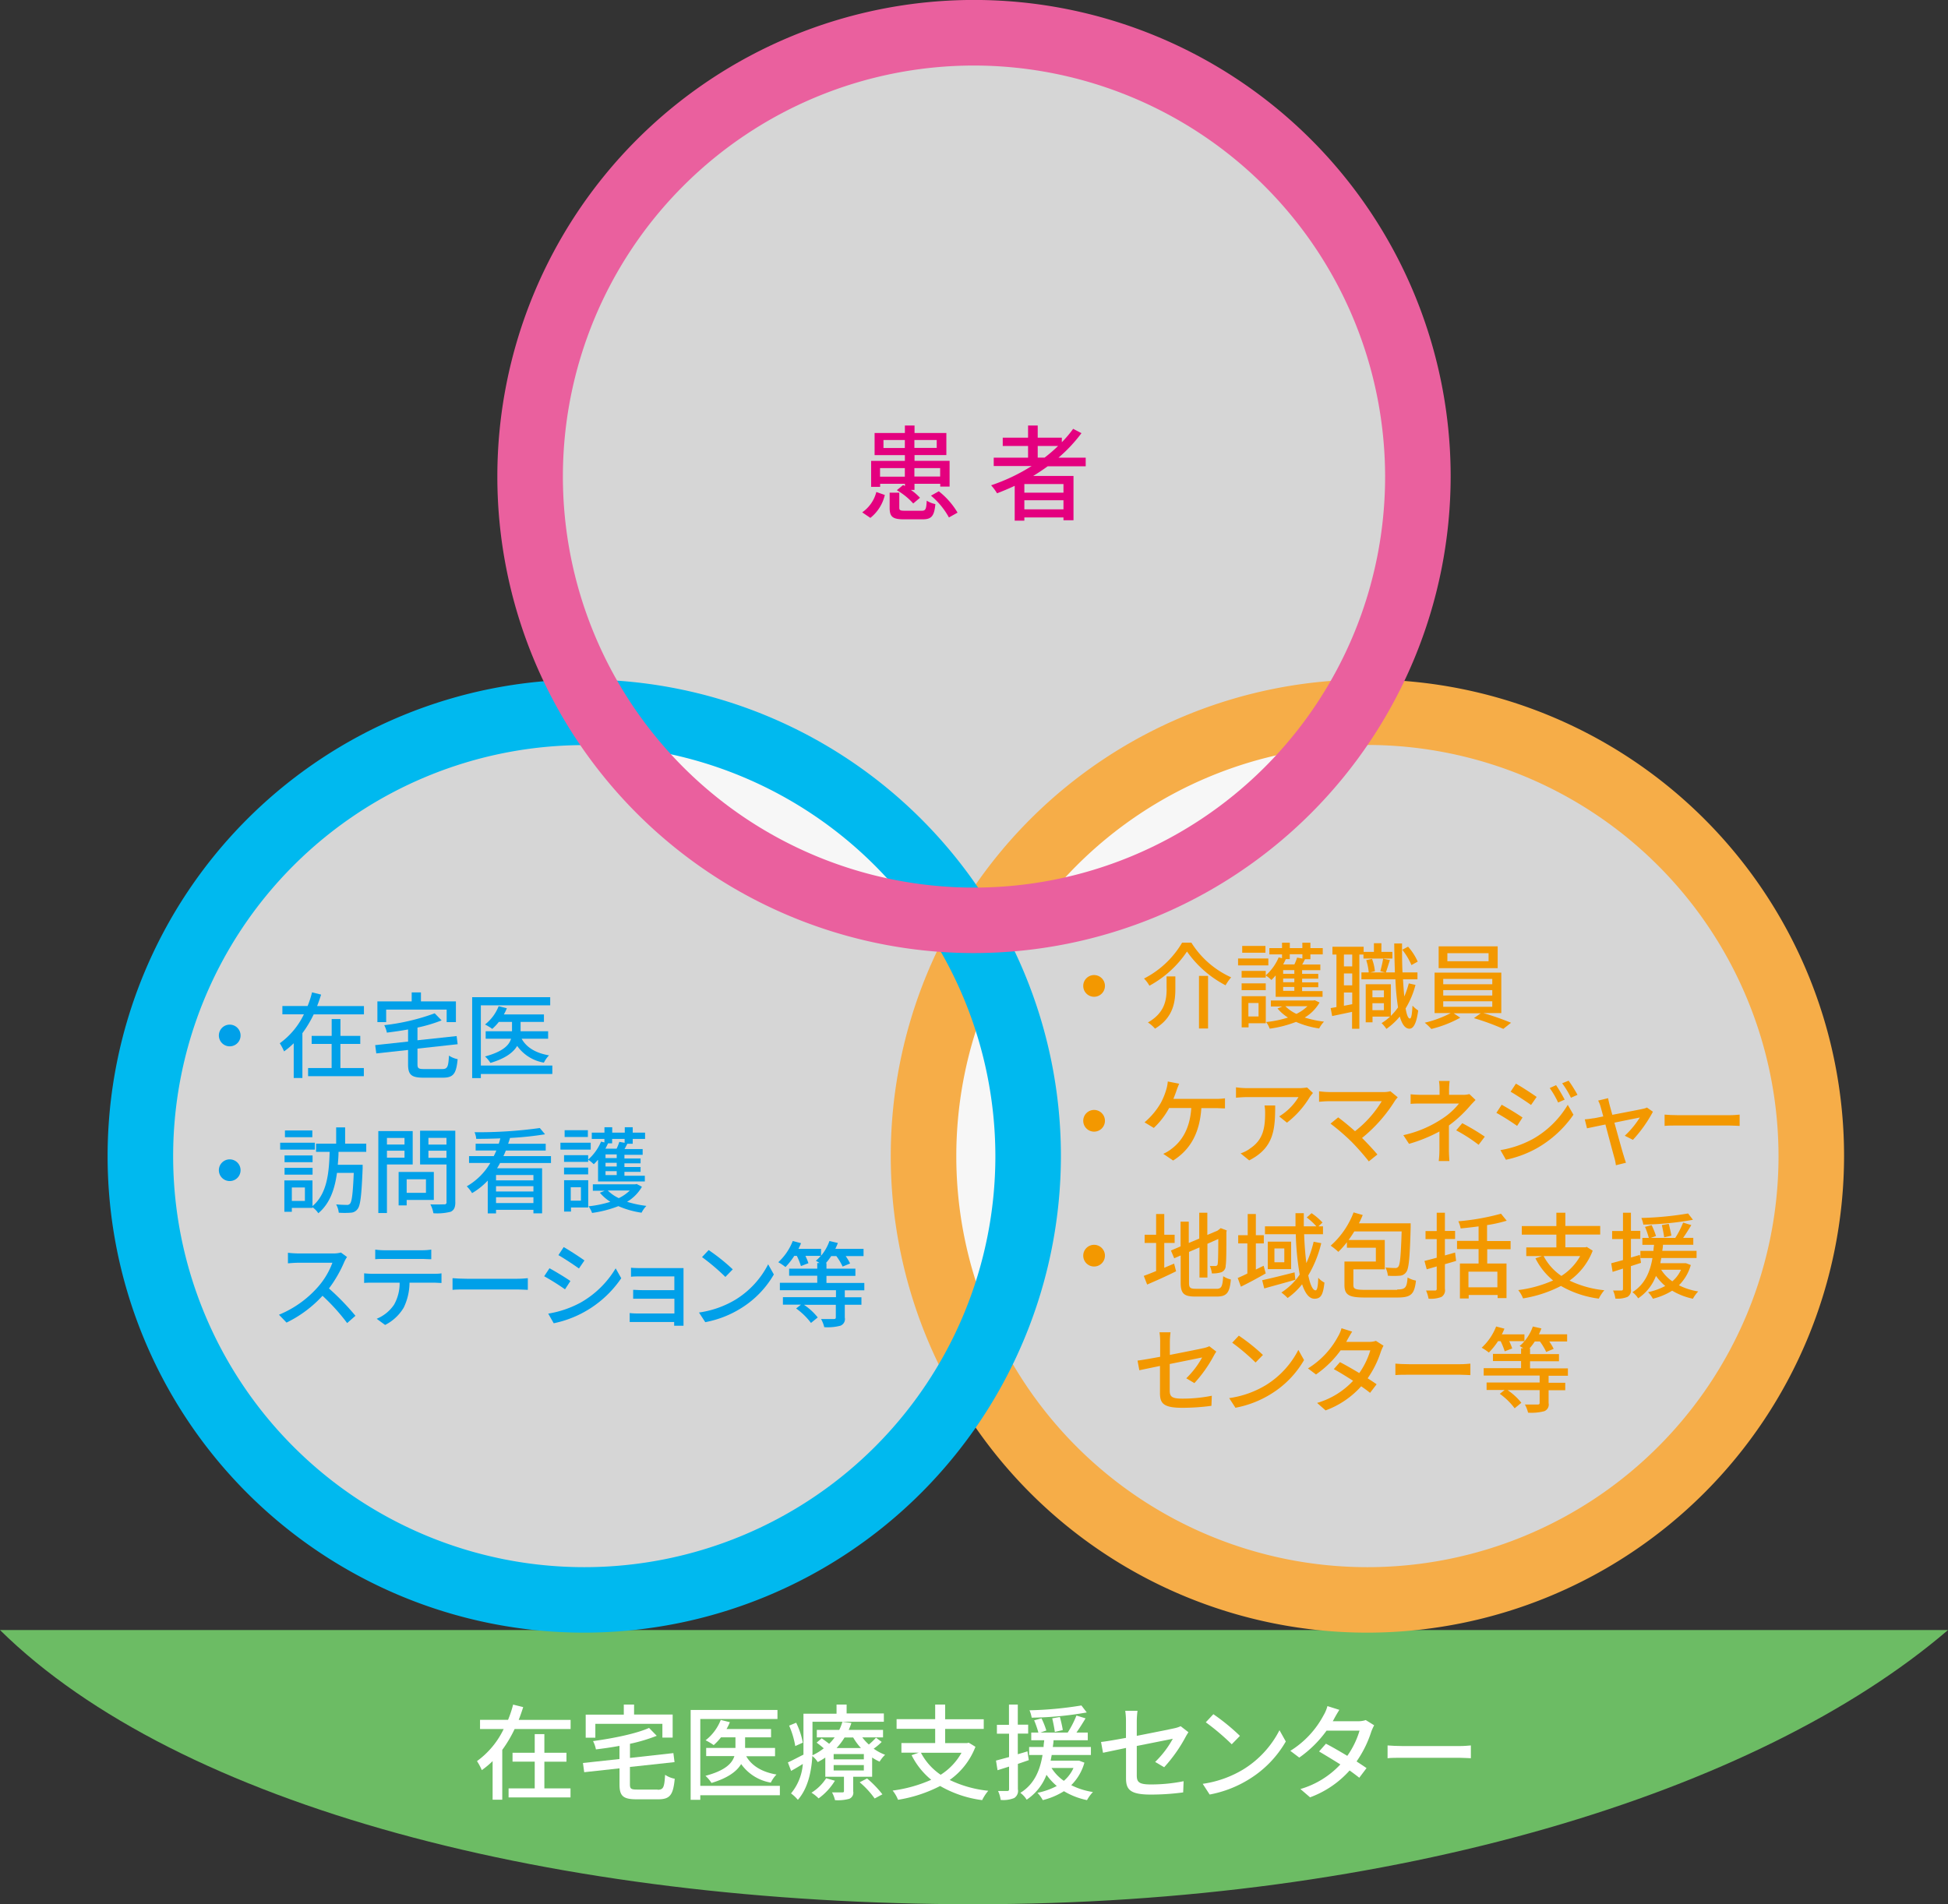 <svg id="レイヤー_1" data-name="レイヤー 1" xmlns="http://www.w3.org/2000/svg" viewBox="0 0 403.9 394.9"><rect x="0" y="0" width="403.9" height="394.9" fill="#333333" stroke="none"/><defs><style>.cls-1,.cls-9{fill:#fff;}.cls-1{opacity:0.8;}.cls-2{fill:#6cbc64;}.cls-3{fill:#f6ad48;}.cls-4{fill:#00b9ef;}.cls-5{fill:#ea609e;}.cls-6{fill:#f39800;}.cls-7{fill:#00a0e9;}.cls-8{fill:#e4007f;}</style></defs><title>home_flow_image</title><path class="cls-1" d="M212.4,241.24a89.73,89.73,0,1,1-89.73-89.73,89.73,89.73,0,0,1,89.73,89.73" transform="translate(-0.3 -1.51)"/><path class="cls-1" d="M291.9,100.9a89.73,89.73,0,1,1-89.73-89.73A89.73,89.73,0,0,1,291.9,100.9" transform="translate(-0.3 -1.51)"/><path class="cls-1" d="M374.24,241.71A89.73,89.73,0,1,1,284.51,152a89.73,89.73,0,0,1,89.73,89.73" transform="translate(-0.3 -1.51)"/><path class="cls-2" d="M202.3,396.41c86.76,0,162.34-22.94,201.9-56.86H0.3c37.11,36.56,115.2,56.86,202,56.86" transform="translate(-0.3 -1.51)"/><path class="cls-3" d="M283.82,340.09a98.83,98.83,0,1,1,98.83-98.83,98.94,98.94,0,0,1-98.83,98.83m0-184.06a85.24,85.24,0,1,0,85.24,85.24A85.33,85.33,0,0,0,283.82,156" transform="translate(-0.3 -1.51)"/><path class="cls-4" d="M121.44,340.09a98.83,98.83,0,1,1,98.83-98.83,98.94,98.94,0,0,1-98.83,98.83m0-184.06a85.24,85.24,0,1,0,85.24,85.24A85.34,85.34,0,0,0,121.44,156" transform="translate(-0.3 -1.51)"/><path class="cls-5" d="M202.25,199.16a98.83,98.83,0,1,1,98.83-98.83,98.94,98.94,0,0,1-98.83,98.83m0-184.06a85.24,85.24,0,1,0,85.24,85.24A85.34,85.34,0,0,0,202.25,15.1" transform="translate(-0.3 -1.51)"/><path class="cls-6" d="M227.15,203.72a2.25,2.25,0,1,1-2.25,2.25A2.25,2.25,0,0,1,227.15,203.72Z" transform="translate(-0.3 -1.51)"/><path class="cls-6" d="M245.4,197h1.92a18.9,18.9,0,0,0,8.25,7.19,10.55,10.55,0,0,0-1.16,1.65,22.42,22.42,0,0,1-8-7,22,22,0,0,1-7.79,7.09,6.69,6.69,0,0,0-1.12-1.49A19.33,19.33,0,0,0,245.4,197Zm-3.22,9.49V204H244v2.54c0,2.73-.41,6-4.22,8.29a6.72,6.72,0,0,0-1.47-1.28C241.82,211.55,242.19,208.84,242.19,206.53Zm6.72-2.6h1.88v10.91h-1.88V203.93Z" transform="translate(-0.3 -1.51)"/><path class="cls-6" d="M263.26,201.71H257v-1.43h6.28v1.43Zm-0.52,12h-3.56v0.85h-1.43V208.1h5v5.66Zm0-10.85v1.39h-5v-1.39h5Zm-5,2.58h5v1.41h-5v-1.41Zm4.94-6.35h-4.82v-1.41h4.82v1.41Zm-3.54,10.42v2.79h2.11v-2.79h-2.11Zm5.62-5.68a9.7,9.7,0,0,1-.85.91,7.29,7.29,0,0,0-1.18-.95,10.15,10.15,0,0,0,2.69-3.74l0.7,0.17v-0.79h-2.63v-1.3h2.63v-1.12h1.61v1.12h2.6v-1.12H272v1.12h2.56v1.3H272v1h-1.12c-0.19.39-.39,0.77-0.58,1.1h3.76v1.18h-3.78v0.76h3.35v1h-3.35v0.77h3.35v1h-3.35v0.81h4.24v1.18h-9.72v-4.38Zm9.14,5.58a8.64,8.64,0,0,1-3.08,3.12,23,23,0,0,0,4,.85,6,6,0,0,0-1,1.41,18.46,18.46,0,0,1-4.8-1.36,24,24,0,0,1-5.46,1.41,5.24,5.24,0,0,0-.74-1.38,22.38,22.38,0,0,0,4.53-.93,9.36,9.36,0,0,1-2.17-1.88l1-.41H263.8V209h8.8l0.29-.06Zm-6.18-10v1H266.9c-0.17.37-.35,0.74-0.54,1.1h2.32a10.75,10.75,0,0,0,.56-1.41l1.1,0.19v-0.89h-2.6Zm0.95,3.29h-2.32v0.76h2.32v-0.76Zm0,1.74h-2.32v0.77h2.32v-0.77Zm0,1.74h-2.32v0.81h2.32v-0.81Zm-1.86,4a8,8,0,0,0,2.29,1.59,8.71,8.71,0,0,0,2.29-1.59h-4.57Z" transform="translate(-0.3 -1.51)"/><path class="cls-6" d="M289,200.29h-6v-0.83h-0.85v15.4h-1.51v-3.51l-4.13.87-0.31-1.65,1.2-.21V199.46h-0.83v-1.61h6.47v1.07h2.13v-1.8h1.55v1.8H289v1.38Zm-8.33-.83h-1.72v2.46h1.72v-2.46Zm0,3.93h-1.72v2.46h1.72v-2.46Zm0,6.37v-2.42h-1.72v2.75Zm13.12-4a18.24,18.24,0,0,1-2.05,4.88c0.23,1.32.52,2.09,0.87,2.09s0.46-1,.56-2.67a5.79,5.79,0,0,0,1.18,1c-0.39,3.06-1.16,3.8-1.82,3.78-0.89,0-1.53-.91-2-2.52a13.84,13.84,0,0,1-2.77,2.56,8.12,8.12,0,0,0-1-1.2,10.82,10.82,0,0,0,1.76-1.34h-3.64v1.18h-1.41v-7.9h5.21v6.57a13.08,13.08,0,0,0,1.49-1.76,48.79,48.79,0,0,1-.54-5.83h-7.05v-1.43h1.51a10.62,10.62,0,0,0-.52-2.54l1.2-.27a9.5,9.5,0,0,1,.6,2.58l-0.95.23h3.08l-1-.25c0.19-.72.47-1.84,0.58-2.6l1.41,0.29c-0.31.89-.58,1.88-0.85,2.56h1.88c-0.06-1.86-.12-3.89-0.14-6H291c0,2.11,0,4.17.1,6h3.1v1.43h-3c0.08,1.3.16,2.5,0.27,3.56a19.27,19.27,0,0,0,.93-2.71Zm-8.93,1.14v1.43h2.38V206.9h-2.38Zm2.38,4.15v-1.49h-2.38V211h2.38Zm5.71-9.4a13.65,13.65,0,0,0-1.9-3.18l1.2-.64a12,12,0,0,1,2,3.1Z" transform="translate(-0.3 -1.51)"/><path class="cls-6" d="M307.89,211.61a56.57,56.57,0,0,1,5.71,2L312,214.88a51.66,51.66,0,0,0-6.1-2.23l1.41-1h-5.6l1.36,0.91a24.37,24.37,0,0,1-6,2.34,10.85,10.85,0,0,0-1.36-1.3,22.69,22.69,0,0,0,5.39-2h-3.35v-8.39h13.83v8.39h-3.7Zm2.94-9.32H298.59v-4.53h12.24v4.53Zm-11.29,3.33h10.17v-1.1H299.54v1.1Zm0,2.34h10.17v-1.12H299.54V208Zm0,2.34h10.17v-1.14H299.54v1.14Zm9.4-11.12h-8.54v1.67h8.54v-1.67Z" transform="translate(-0.3 -1.51)"/><path class="cls-6" d="M227.15,231.69a2.25,2.25,0,1,1-2.25,2.25A2.25,2.25,0,0,1,227.15,231.69Z" transform="translate(-0.3 -1.51)"/><path class="cls-6" d="M241,230.2a14.39,14.39,0,0,0,1.1-2.69,8,8,0,0,0,.33-1.72l2.36,0.46c-0.19.45-.41,1-0.56,1.45s-0.39,1.08-.64,1.7h8.8a13.31,13.31,0,0,0,1.9-.12v2.09c-0.66,0-1.45-.06-1.9-0.06h-3c-0.35,5.37-2.44,8.72-5.85,10.87l-2.05-1.39a7.82,7.82,0,0,0,1.68-1c2-1.49,3.84-4,4.13-8.5h-4.59a16.23,16.23,0,0,1-3.18,4.13l-1.92-1.16A15.33,15.33,0,0,0,241,230.2Z" transform="translate(-0.3 -1.51)"/><path class="cls-6" d="M256.58,227a17.36,17.36,0,0,0,2.27.17h10.83a10,10,0,0,0,1.63-.14l1.22,1.14c-0.17.21-.48,0.58-0.64,0.81a19.17,19.17,0,0,1-4.75,5.35l-1.61-1.3a12,12,0,0,0,4-4H258.84c-0.76,0-1.43.06-2.27,0.12V227Zm2.81,12.75c2.77-1.78,3.22-4.22,3.22-7.44a8.62,8.62,0,0,0-.12-1.55h2.21c0,5.06-.29,8.78-5.39,11.39l-1.78-1.45A7.36,7.36,0,0,0,259.39,239.77Z" transform="translate(-0.3 -1.51)"/><path class="cls-6" d="M273.8,227.82a16.81,16.81,0,0,0,2.09.16h11.2a5,5,0,0,0,1.49-.17l1.53,1.26a6.89,6.89,0,0,0-.56.68,31,31,0,0,1-6.84,7.75c1.14,1.14,2.4,2.5,3.18,3.43l-1.78,1.43a50.12,50.12,0,0,0-3.58-4.07,45.53,45.53,0,0,0-4.36-3.76l1.59-1.3c0.74,0.54,2.21,1.72,3.49,2.87a22.83,22.83,0,0,0,5.54-6.22H275.89c-0.77,0-1.68.08-2.09,0.12v-2.17Z" transform="translate(-0.3 -1.51)"/><path class="cls-6" d="M299.17,233.61a14.54,14.54,0,0,0,3.64-3.25h-7.59c-0.7,0-1.84,0-2.44.08v-2c0.66,0.08,1.74.12,2.4,0.12h3.6v-1.14a11.71,11.71,0,0,0-.12-1.74h2.21a15.69,15.69,0,0,0-.12,1.74v1.14h2.83a4.88,4.88,0,0,0,1.38-.16l1.28,1.22c-0.41.43-.91,0.95-1.26,1.36a26,26,0,0,1-4.26,3.93V240c0,0.72.06,1.69,0.1,2.29h-2.21a20.3,20.3,0,0,0,.14-2.29c0-1,0-2.6,0-3.84a31.56,31.56,0,0,1-6.3,2.56l-1.18-1.8A23.56,23.56,0,0,0,299.17,233.61Zm4.32,0.83a46.26,46.26,0,0,1,4.67,2.79l-1.28,1.69a33.33,33.33,0,0,0-4.65-3Z" transform="translate(-0.3 -1.51)"/><path class="cls-6" d="M311.66,230.61c1.2,0.66,3.41,2,4.32,2.65L314.86,235a48.24,48.24,0,0,0-4.3-2.71Zm6.28,7.21a19.78,19.78,0,0,0,7.42-7.19l1.18,2.05a23.07,23.07,0,0,1-7.57,6.94,22.68,22.68,0,0,1-6.43,2.4l-1.14-2A21.27,21.27,0,0,0,317.94,237.81Zm-3.33-11.58c1.2,0.66,3.37,2.09,4.3,2.75l-1.16,1.67c-1-.72-3.06-2.07-4.24-2.75Zm8.33,0.31a34.33,34.33,0,0,1,1.78,3l-1.36.6a18.49,18.49,0,0,0-1.74-3Zm2.6-.93a28.39,28.39,0,0,1,1.84,2.94l-1.36.6a18.81,18.81,0,0,0-1.82-3Z" transform="translate(-0.3 -1.51)"/><path class="cls-6" d="M330.59,233.43c0.27,0,1.08-.19,2.13-0.39-0.23-.91-0.45-1.65-0.56-2.05a5.69,5.69,0,0,0-.5-1.24l2.07-.5c0.06,0.39.17,0.85,0.29,1.34l0.58,2.11c2.61-.5,5.66-1.08,6.35-1.24a3.5,3.5,0,0,0,.83-0.27l1.24,0.87a28.1,28.1,0,0,1-4.15,5.83l-1.69-.85a18.34,18.34,0,0,0,3.12-3.78c-0.46.1-2.83,0.56-5.27,1.07,0.76,2.73,1.65,6,1.94,6.88,0.1,0.35.33,1.07,0.46,1.43l-2.09.52a9.34,9.34,0,0,0-.31-1.53c-0.27-.95-1.14-4.2-1.86-6.92-1.74.35-3.27,0.68-3.82,0.79l-0.46-1.86C329.46,233.61,330,233.53,330.59,233.43Z" transform="translate(-0.3 -1.51)"/><path class="cls-6" d="M345.44,232.66c0.62,0.06,1.82.12,2.87,0.12h10.52c0.95,0,1.7-.08,2.17-0.12V235c-0.43,0-1.3-.08-2.15-0.08H348.31c-1.08,0-2.23,0-2.87.08v-2.38Z" transform="translate(-0.3 -1.51)"/><path class="cls-6" d="M227.15,259.66a2.25,2.25,0,1,1-2.25,2.25A2.25,2.25,0,0,1,227.15,259.66Z" transform="translate(-0.3 -1.51)"/><path class="cls-6" d="M241.74,264.41c0.66-.29,1.36-0.58,2-0.85l0.41,1.59c-2,1-4.24,2-6,2.75l-0.7-1.8c0.7-.25,1.59-0.6,2.56-1v-5.83h-2.38v-1.7h2.38v-4.3h1.69v4.3h2.15v1.7h-2.15v5.13Zm10.77,4.38c1.07,0,1.26-.5,1.41-2.62a4.81,4.81,0,0,0,1.59.68c-0.25,2.67-.79,3.54-2.91,3.54h-4.44c-2.38,0-3.06-.6-3.06-2.92v-5.6l-1.34.58-0.68-1.61,2-.85v-5.13h1.7v4.42l2.17-.91V253h1.68v4.61l2.11-.89,0.35-.27,0.31-.25,1.26,0.48-0.08.31c0,3.62,0,6.26-.15,7a1.39,1.39,0,0,1-1,1.39,6,6,0,0,1-1.86.21,5.59,5.59,0,0,0-.41-1.53c0.41,0,.93,0,1.12,0a0.46,0.46,0,0,0,.5-0.48c0.08-.37.12-2.17,0.12-5.13l-2.25,1v7H249V260.2l-2.17.93v6.35c0,1.08.21,1.3,1.45,1.3h4.24Z" transform="translate(-0.3 -1.51)"/><path class="cls-6" d="M262.74,265.59c-1.74,1-3.6,2-5.15,2.75l-0.66-1.8c0.58-.25,1.28-0.56,2-0.93v-6.24h-1.9v-1.7H259v-4.4h1.69v4.4h1.65v1.7h-1.65v5.42l1.61-.79Zm6.14,1.32c-2.23.64-4.63,1.28-6.45,1.8L262,267c1.7-.37,4.26-1,6.72-1.63Zm5.37-7.59a24,24,0,0,1-2.69,6.68c0.39,1.94.93,3.1,1.51,3.1,0.33,0,.5-0.74.56-2.61a4.14,4.14,0,0,0,1.28,1c-0.27,2.58-.76,3.35-2.07,3.35-1.12,0-1.94-1.14-2.56-3a14.31,14.31,0,0,1-3,2.85,10.75,10.75,0,0,0-1.3-1.14,13.1,13.1,0,0,0,3.8-3.72,57.47,57.47,0,0,1-.81-8.37h-6.39v-1.63h6.33c0-.91,0-1.82,0-2.73h1.72c0,0.93,0,1.84,0,2.73h2.61a13.56,13.56,0,0,0-2-1.84l1-.89a12.82,12.82,0,0,1,2.27,1.94l-0.85.79h0.95v1.63h-3.91c0.08,2.23.25,4.28,0.46,6a23,23,0,0,0,1.51-4.44ZM268,259v5.7h-4.84V259H268Zm-1.41,1.41h-2.05v2.87h2.05v-2.87Z" transform="translate(-0.3 -1.51)"/><path class="cls-6" d="M290,268.92c1.68,0,2-.37,2.15-2.48a5.54,5.54,0,0,0,1.74.64c-0.33,2.83-1,3.51-3.85,3.51h-6.72c-3.31,0-4.26-.5-4.26-2.62v-4.84h6.51v-2.87h-6v-1.14a18,18,0,0,1-1.78,2,13.17,13.17,0,0,0-1.59-1.28,17.43,17.43,0,0,0,4.75-6.9l1.9,0.54c-0.23.58-.5,1.16-0.79,1.72h10.73s0,0.54,0,.81c-0.17,6.3-.37,8.6-0.93,9.32a1.72,1.72,0,0,1-1.36.74,15.81,15.81,0,0,1-2.44,0,4.54,4.54,0,0,0-.5-1.7c0.89,0.08,1.69.1,2,.1a0.73,0.73,0,0,0,.68-0.29c0.35-.45.52-2.29,0.68-7.3H281.1c-0.37.62-.78,1.22-1.18,1.78h7.5v6.08h-6.51V268c0,0.79.37,1,2.42,1H290Z" transform="translate(-0.3 -1.51)"/><path class="cls-6" d="M302.21,263l-2.32.68v5.11a1.61,1.61,0,0,1-.74,1.69,6.06,6.06,0,0,1-2.65.35,8,8,0,0,0-.52-1.69c0.79,0,1.61,0,1.84,0a0.32,0.32,0,0,0,.37-0.39v-4.61l-2.07.6L295.65,263c0.72-.17,1.59-0.41,2.54-0.66v-3.86h-2.32v-1.67h2.32V253h1.7v3.78H302v1.67h-2.11v3.41l2.11-.6Zm6.45-2.46v3h4v7.17h-1.84v-0.64h-6v0.72H303v-7.25h3.87v-3h-4.47v-1.7h4.47v-3c-1.26.17-2.54,0.31-3.72,0.43a5.82,5.82,0,0,0-.48-1.49,48.41,48.41,0,0,0,8.85-1.57l1.18,1.45a28.38,28.38,0,0,1-4.07.91v3.31h4.88v1.7h-4.88Zm2.11,4.69h-6v3.24h6v-3.24Z" transform="translate(-0.3 -1.51)"/><path class="cls-6" d="M330.53,260.88a13.55,13.55,0,0,1-4.8,6.2,21.61,21.61,0,0,0,7.21,2,8.42,8.42,0,0,0-1.14,1.74,21.06,21.06,0,0,1-7.85-2.63,26.07,26.07,0,0,1-7.86,2.58,6.56,6.56,0,0,0-1-1.72,26,26,0,0,0,7.23-2,14,14,0,0,1-3.66-4.59L320,262h-3.24V260.2H323v-2.65h-7.17v-1.78H323V253h1.86v2.75h7.23v1.78h-7.23v2.65H329l0.31-.08ZM320.36,262a11.3,11.3,0,0,0,3.68,4.11,11.46,11.46,0,0,0,3.89-4.11h-7.57Z" transform="translate(-0.3 -1.51)"/><path class="cls-6" d="M338.45,264.08v4.73a1.58,1.58,0,0,1-.7,1.65,5.45,5.45,0,0,1-2.52.35,5.73,5.73,0,0,0-.48-1.67c0.78,0,1.49,0,1.71,0s0.35-.06.35-0.33v-4.22l-2.15.68-0.29-1.78,2.44-.66v-4.36h-2.25v-1.67h2.25V253h1.65v3.76h1.94v1.67h-1.94v3.86c0.6-.17,1.24-0.35,1.84-0.54l0.25,1.65Zm12.42-.23a9.47,9.47,0,0,1-2.46,4.2,13.59,13.59,0,0,0,4,1.28,7.25,7.25,0,0,0-1.1,1.51,13.73,13.73,0,0,1-4.3-1.67,13.64,13.64,0,0,1-4,1.67,6.23,6.23,0,0,0-1-1.36,13.58,13.58,0,0,0,3.56-1.28,11.56,11.56,0,0,1-1.92-2.09,9.74,9.74,0,0,1-3.7,4.65,4.61,4.61,0,0,0-1.18-1.28c2.67-1.65,3.7-4.4,4.15-7.07h-2.5v-1.49h2.71c0-.45.08-0.85,0.12-1.26h-2.42v-1.43h1.34a18,18,0,0,0-.79-2.29l1.37-.37a16.2,16.2,0,0,1,.91,2.27l-1.1.39h5.09a18.31,18.31,0,0,0,1.63-3.18l1.7,0.52c-0.54.89-1.14,1.86-1.7,2.65h2.11v1.43H345.1c0,0.43-.08.83-0.14,1.26h7.11v1.49h-7.32c-0.06.37-.14,0.7-0.19,1.07h5l0.31,0Zm0.45-9.38a63.12,63.12,0,0,1-10.29,1,5.88,5.88,0,0,0-.41-1.38,67.88,67.88,0,0,0,9.69-.93Zm-6.59,10.36a8.23,8.23,0,0,0,2.31,2.4,6.83,6.83,0,0,0,1.8-2.4h-4.11Zm0.62-6.72c-0.08-.64-0.29-1.72-0.48-2.54l1.43-.25c0.21,0.79.45,1.84,0.54,2.44Z" transform="translate(-0.3 -1.51)"/><path class="cls-6" d="M240.85,282.88V279.8a13.08,13.08,0,0,0-.14-2H243a16.55,16.55,0,0,0-.14,2v2.69c3.08-.6,6.18-1.22,7-1.41a5.24,5.24,0,0,0,1.18-.39l1.45,1.12c-0.16.23-.39,0.6-0.54,0.89a27.83,27.83,0,0,1-4,5.64l-1.69-1a18.15,18.15,0,0,0,3.29-4.32l-6.72,1.36v5.48c0,1.28.43,1.7,2.65,1.7a30.72,30.72,0,0,0,6.08-.6l-0.08,2.09a45.09,45.09,0,0,1-6.06.41c-4,0-4.61-1-4.61-3.08v-5.6l-4.28.89-0.37-2C237.09,283.56,238.85,283.25,240.85,282.88Z" transform="translate(-0.3 -1.51)"/><path class="cls-6" d="M262.78,288.75a18.44,18.44,0,0,0,6.72-7.3l1.18,2.11a20,20,0,0,1-6.8,7,21.37,21.37,0,0,1-7.42,2.89l-1.3-2A20.12,20.12,0,0,0,262.78,288.75Zm-5.62-10.25a39.18,39.18,0,0,1,5,4l-1.53,1.57a44.17,44.17,0,0,0-4.84-4.11Z" transform="translate(-0.3 -1.51)"/><path class="cls-6" d="M277.71,278.7a6.84,6.84,0,0,0,.74-1.74l2.21,0.7c-0.37.58-.79,1.32-1,1.7l-0.23.43h4.71a4.51,4.51,0,0,0,1.45-.21l1.57,1a9.7,9.7,0,0,0-.54,1.2,20.74,20.74,0,0,1-2.75,5.56c0.72,0.47,1.37.89,1.86,1.24l-1.36,1.78c-0.47-.39-1.1-0.85-1.84-1.36a18.36,18.36,0,0,1-7.38,5l-1.76-1.55a16.52,16.52,0,0,0,7.46-4.59c-1.43-.93-2.93-1.84-4-2.42l1.28-1.45c1.08,0.56,2.58,1.41,4,2.27a16.11,16.11,0,0,0,2.29-4.71h-6.16a21.33,21.33,0,0,1-5.1,5l-1.67-1.26A17.44,17.44,0,0,0,277.71,278.7Z" transform="translate(-0.3 -1.51)"/><path class="cls-6" d="M289.62,284.3c0.62,0.06,1.82.12,2.87,0.12H303c0.95,0,1.7-.08,2.17-0.12v2.38c-0.43,0-1.3-.08-2.15-0.08H292.49c-1.08,0-2.23,0-2.87.08V284.3Z" transform="translate(-0.3 -1.51)"/><path class="cls-6" d="M321.39,286.82v1.45h3.45v1.55h-3.45v2.67a1.46,1.46,0,0,1-.95,1.69,10.53,10.53,0,0,1-3.31.29,6.59,6.59,0,0,0-.66-1.69c1.16,0,2.31,0,2.63,0s0.43-.08.43-0.35v-2.63h-6.64a12.59,12.59,0,0,1,2.85,2.62l-1.39,1.14a14.16,14.16,0,0,0-3.08-3l1-.79h-3.74v-1.55h11v-1.45h-11.6v-1.53h7.75v-1.47h-5.83v-1.49h5.83v-1.16h0.46a7.91,7.91,0,0,0-.76-0.48,6.49,6.49,0,0,0,1-1h-3.16a11.87,11.87,0,0,1,.62,1.51l-1.55.6a15,15,0,0,0-.85-2.11h-0.54A14.32,14.32,0,0,1,309,282a10.65,10.65,0,0,0-1.49-1,11.79,11.79,0,0,0,3-4.4l1.72,0.45a12.79,12.79,0,0,1-.54,1.18h4.69v1.43a9.79,9.79,0,0,0,1.74-3.06L319.9,277c-0.16.43-.33,0.81-0.52,1.22h5.85v1.49h-3.7a10.41,10.41,0,0,1,.91,1.53l-1.55.64a12.4,12.4,0,0,0-1.3-2.17h-1.07a12.42,12.42,0,0,1-1.1,1.45h0.12v1.16h6v1.49h-6v1.47h7.85v1.53h-4Z" transform="translate(-0.3 -1.51)"/><path class="cls-7" d="M47.93,214a2.25,2.25,0,1,1-2.25,2.25A2.25,2.25,0,0,1,47.93,214Z" transform="translate(-0.3 -1.51)"/><path class="cls-7" d="M75.76,210.15v1.72H65.34A23.67,23.67,0,0,1,63,215.77v9.3h-1.8v-7.21a16.83,16.83,0,0,1-2,1.69,10.69,10.69,0,0,0-.89-1.69,15.82,15.82,0,0,0,5-6H58.85v-1.72h5.23A20.47,20.47,0,0,0,65,207.3l1.88,0.47c-0.25.79-.52,1.59-0.83,2.38h9.69ZM70.88,223h4.86v1.69H64.18V223h4.88v-5H64.92v-1.67h4.15v-3.49h1.82v3.49H75V218H70.88v5Z" transform="translate(-0.3 -1.51)"/><path class="cls-7" d="M92,223.21c1.08,0,1.26-.45,1.39-2.79a4.93,4.93,0,0,0,1.8.74c-0.29,3-.85,3.84-3.08,3.84h-4c-2.5,0-3.2-.6-3.2-2.75v-3l-6.59.72-0.23-1.72,6.82-.74V215c-1.47.27-3,.48-4.4,0.66a5.68,5.68,0,0,0-.54-1.55,44.52,44.52,0,0,0,10.46-2.46l1.43,1.47a31.34,31.34,0,0,1-5,1.49v2.63l8.12-.87,0.21,1.69-8.33.91v3.24c0,0.85.21,1,1.38,1H92Zm-11.62-9.73H78.55v-4.3h7.11v-1.86h1.92v1.86h7.25v4.3H92.91v-2.6H80.37v2.6Z" transform="translate(-0.3 -1.51)"/><path class="cls-7" d="M114.77,224.24H100v0.85h-1.8V208.31h16.18V210H100v12.48h14.82v1.72Zm-6.31-7.32c1,1.84,3,3,5.68,3.45a5.93,5.93,0,0,0-1.07,1.51,8.54,8.54,0,0,1-5.54-3.47c-0.79,1.34-2.42,2.6-5.54,3.53a6.54,6.54,0,0,0-1.12-1.34c3.68-1,5-2.32,5.39-3.68H101v-1.55h5.46v-1.94h-2.73a10.89,10.89,0,0,1-1.36,1.45,11.57,11.57,0,0,0-1.51-.91,8.93,8.93,0,0,0,2.83-3.8l1.7,0.43a9.74,9.74,0,0,1-.62,1.28h8.31v1.55h-4.84v1.94h5.71v1.55h-5.48Z" transform="translate(-0.3 -1.51)"/><path class="cls-7" d="M47.93,241.94a2.25,2.25,0,1,1-2.25,2.25A2.25,2.25,0,0,1,47.93,241.94Z" transform="translate(-0.3 -1.51)"/><path class="cls-7" d="M65.57,239.92H58.39v-1.43h7.19v1.43Zm4.92,0.47c0,0.89-.08,1.78-0.15,2.67h5.15s0,0.54,0,.77c-0.23,5.62-.46,7.73-1.07,8.43A1.79,1.79,0,0,1,73,253a16.59,16.59,0,0,1-2.46,0,4.58,4.58,0,0,0-.54-1.72c0.93,0.08,1.78.1,2.17,0.1a0.77,0.77,0,0,0,.7-0.25c0.39-.43.6-2.11,0.78-6.39H70.17c-0.45,3.29-1.43,6.33-3.87,8.37a4.86,4.86,0,0,0-1.2-1.24V252H60.81v0.81H59.26v-6.51h5.83v5.33c3.1-2.6,3.43-7.07,3.56-11.25H65.83v-1.7H70v-3.37h1.86v3.37h4.38v1.7H70.49Zm-5.39,2.13H59.3v-1.39h5.81v1.39ZM59.3,243.7h5.81v1.41H59.3V243.7Zm5.75-6.35H59.38v-1.41h5.68v1.41Zm-1.53,10.42H60.81v2.79h2.71v-2.79Z" transform="translate(-0.3 -1.51)"/><path class="cls-7" d="M80.53,243v10.07H78.74v-17h7.13V243H80.53Zm0-5.5v1.36h3.64V237.5H80.53Zm3.64,4.09v-1.45H80.53v1.45h3.64Zm0.45,8.78v1.12H82.95v-6.94h7.3v5.81H84.61Zm0-4.3v2.81h4v-2.81h-4Zm10.09,4.73c0,1.08-.25,1.65-0.95,2a11.12,11.12,0,0,1-3.6.31,6.27,6.27,0,0,0-.62-1.84c1.22,0.06,2.48,0,2.87,0a0.4,0.4,0,0,0,.47-0.48V243H87.4v-7h7.3v14.72Zm-5.58-13.31v1.38h3.74v-1.38H89.13Zm3.74,4.13v-1.47H89.13v1.47h3.74Z" transform="translate(-0.3 -1.51)"/><path class="cls-7" d="M104,242.67c-0.21.39-.41,0.76-0.64,1.12h9.34v9.34h-1.8V252.4h-7.75v0.74h-1.72v-6.8a14.31,14.31,0,0,1-3.25,2.6,7.11,7.11,0,0,0-1.1-1.41,13.46,13.46,0,0,0,4.88-4.84H97.55v-1.43h5.13c0.19-.37.37-0.77,0.54-1.16h-4.3v-1.41h4.79c0.14-.37.23-0.74,0.33-1.1-1.7.06-3.41,0.1-5,.1a4.24,4.24,0,0,0-.35-1.38,92.45,92.45,0,0,0,13.54-.87l1.08,1.3a67,67,0,0,1-7.26.76c-0.12.41-.25,0.79-0.39,1.2h7.79v1.41h-8.27c-0.15.39-.33,0.79-0.5,1.16h9.86v1.43H104Zm6.9,2.52h-7.75v1.1h7.75v-1.1Zm-7.75,3.41h7.75v-1.1h-7.75v1.1Zm7.75,2.38V249.8h-7.75V251h7.75Z" transform="translate(-0.3 -1.51)"/><path class="cls-7" d="M122.77,239.92H116.5v-1.43h6.28v1.43Zm-0.52,12h-3.56v0.85h-1.43v-6.51h5V252Zm0-10.85v1.39h-5v-1.39h5Zm-5,2.58h5v1.41h-5V243.7Zm4.94-6.35h-4.82v-1.41h4.82v1.41Zm-3.55,10.42v2.79h2.11v-2.79h-2.11Zm5.62-5.68a9.64,9.64,0,0,1-.85.91,7.23,7.23,0,0,0-1.18-.95,10.13,10.13,0,0,0,2.69-3.74l0.7,0.17V237.7H123v-1.3h2.63v-1.12h1.61v1.12h2.6v-1.12h1.65v1.12h2.56v1.3h-2.56v1h-1.12c-0.19.39-.39,0.77-0.58,1.1h3.76V241h-3.78v0.76h3.35v1h-3.35v0.77h3.35v1h-3.35v0.81H134v1.18H124.3v-4.38Zm9.14,5.58a8.64,8.64,0,0,1-3.08,3.12,23,23,0,0,0,4,.85,6,6,0,0,0-1,1.41,18.45,18.45,0,0,1-4.8-1.36,24,24,0,0,1-5.46,1.41,5.22,5.22,0,0,0-.74-1.38,22.39,22.39,0,0,0,4.53-.93,9.36,9.36,0,0,1-2.17-1.88l1-.41h-2.46v-1.34h8.8l0.29-.06Zm-6.18-10v1h-0.85c-0.17.37-.35,0.74-0.54,1.1h2.32a10.55,10.55,0,0,0,.56-1.41l1.1,0.19V237.7h-2.6Zm0.95,3.29h-2.32v0.76h2.32V241Zm0,1.74h-2.32v0.77h2.32v-0.77Zm0,1.74h-2.32v0.81h2.32v-0.81Zm-1.86,4a8,8,0,0,0,2.29,1.59,8.71,8.71,0,0,0,2.29-1.59h-4.57Z" transform="translate(-0.3 -1.51)"/><path class="cls-7" d="M66.14,268.49a15.93,15.93,0,0,0,3.08-5.11H62.11c-0.76,0-1.8.1-2.11,0.12v-2.19a20.71,20.71,0,0,0,2.11.14h7.19a5.87,5.87,0,0,0,1.69-.19l1.26,0.93a6.71,6.71,0,0,0-.56,1,26.52,26.52,0,0,1-3.18,5.52A51.45,51.45,0,0,1,74,274.38l-1.72,1.51a41.9,41.9,0,0,0-5.11-5.66,24.79,24.79,0,0,1-7.46,5.56l-1.57-1.63A21.77,21.77,0,0,0,66.14,268.49Z" transform="translate(-0.3 -1.51)"/><path class="cls-7" d="M75.78,265.57a17,17,0,0,0,1.76.1H90.21c0.41,0,1.14,0,1.63-.1v2c-0.45,0-1.12-.06-1.63-0.06h-5a12.05,12.05,0,0,1-1.2,5.17,9.44,9.44,0,0,1-3.86,3.6L78.4,275A8,8,0,0,0,82,272.08a9,9,0,0,0,1.16-4.57h-5.6c-0.58,0-1.22,0-1.76.06v-2Zm2.29-4.92a14.76,14.76,0,0,0,1.9.14h7.81a13.17,13.17,0,0,0,1.94-.14v2c-0.62,0-1.34-.06-1.94-0.06H80c-0.64,0-1.36,0-1.9.06v-2Z" transform="translate(-0.3 -1.51)"/><path class="cls-7" d="M94.18,266.58c0.62,0.06,1.82.12,2.87,0.12h10.52c0.95,0,1.7-.08,2.17-0.12V269c-0.43,0-1.3-.08-2.15-0.08H97c-1.08,0-2.23,0-2.87.08v-2.38Z" transform="translate(-0.3 -1.51)"/><path class="cls-7" d="M114.23,264.52c1.22,0.66,3.43,2,4.34,2.65l-1.12,1.72a48.5,48.5,0,0,0-4.32-2.71Zm6.3,7.21a19.92,19.92,0,0,0,7.42-7.19l1.16,2.05a22.38,22.38,0,0,1-14,9.34l-1.14-2A21.26,21.26,0,0,0,120.52,271.73Zm-3.35-11.6c1.2,0.68,3.39,2.11,4.3,2.77l-1.14,1.67c-1-.72-3.06-2.09-4.26-2.77Z" transform="translate(-0.3 -1.51)"/><path class="cls-7" d="M130.91,273.82a15.69,15.69,0,0,0,1.63.08h7.59v-3.06H133.5c-0.72,0-1.49,0-1.92,0V269c0.45,0,1.2.06,1.9,0.06h6.64v-2.85h-6.84c-0.6,0-1.76,0-2.15.08v-1.88c0.43,0.06,1.55.08,2.15,0.08h7.42l1.32,0c0,0.23,0,.74,0,1.12v9.67c0,0.31,0,.85,0,1.16h-1.94c0-.17,0-0.48,0-0.77h-7.59c-0.58,0-1.3,0-1.63,0v-1.9Z" transform="translate(-0.3 -1.51)"/><path class="cls-7" d="M152.85,271a18.44,18.44,0,0,0,6.72-7.3l1.18,2.11a20,20,0,0,1-6.8,7,21.36,21.36,0,0,1-7.42,2.89l-1.3-2A20.12,20.12,0,0,0,152.85,271Zm-5.62-10.25a39.28,39.28,0,0,1,5,4l-1.53,1.57a44.09,44.09,0,0,0-4.84-4.11Z" transform="translate(-0.3 -1.51)"/><path class="cls-7" d="M175.46,269.09v1.45h3.45v1.55h-3.45v2.67a1.46,1.46,0,0,1-.95,1.69,10.53,10.53,0,0,1-3.31.29,6.61,6.61,0,0,0-.66-1.69c1.16,0,2.31,0,2.63,0s0.43-.08.43-0.35V272.1H167a12.58,12.58,0,0,1,2.85,2.62l-1.4,1.14a14.15,14.15,0,0,0-3.08-3l1-.79h-3.74v-1.55h11v-1.45H162v-1.53h7.75v-1.47h-5.83V264.6h5.83v-1.16h0.47a7.91,7.91,0,0,0-.76-0.48,6.56,6.56,0,0,0,1-1h-3.16a12,12,0,0,1,.62,1.51l-1.55.6a15,15,0,0,0-.85-2.11h-0.54a14.26,14.26,0,0,1-1.82,2.31,10.7,10.7,0,0,0-1.49-1,11.8,11.8,0,0,0,3-4.4l1.72,0.45a12.92,12.92,0,0,1-.54,1.18h4.69v1.43a9.81,9.81,0,0,0,1.74-3.06l1.74,0.41c-0.15.43-.33,0.81-0.52,1.22h5.85V262h-3.7a10.54,10.54,0,0,1,.91,1.53l-1.55.64a12.49,12.49,0,0,0-1.3-2.17h-1.07a12.37,12.37,0,0,1-1.1,1.45h0.12v1.16h6v1.49h-6v1.47h7.85v1.53h-4Z" transform="translate(-0.3 -1.51)"/><path class="cls-8" d="M179.07,107.76a7.34,7.34,0,0,0,2.93-4.22l1.76,0.62a8.51,8.51,0,0,1-3,4.75Zm3.7-5.29h-1.85V97.09h7v-1.2h-6.28V91.3h6.28V89.75h2V91.3h6.6v4.58h-6.6v1.2h7.27v5.34h-1.94v-0.58h-5.34v1.27h-0.75a10.81,10.81,0,0,1,1.89,1.63l-1.4,1.18a13.81,13.81,0,0,0-3.4-2.75l1.31-1.08,0.37,0.22v-0.47h-5.14v0.62Zm0-3.87v1.76h5.14V98.59h-5.14Zm5.14-4.17V92.76h-4.43v1.66h4.43Zm3.44,13c0.86,0,1-.26,1.1-2.09a5.44,5.44,0,0,0,1.79.71c-0.24,2.54-.82,3.16-2.69,3.16h-3.79c-2.41,0-3-.54-3-2.41v-3.12h2v3.1c0,0.56.19,0.65,1.25,0.65h3.38Zm-1.46-14.69v1.66h4.63V92.76h-4.63Zm0,5.83v1.76h5.34V98.59h-5.34Zm5.06,4.82a16,16,0,0,1,3.89,4.43l-1.79,1a15.76,15.76,0,0,0-3.72-4.52Z" transform="translate(-0.3 -1.51)"/><path class="cls-8" d="M217.53,98.21c-1,.73-2,1.38-3,2h8.35v9.19H220.8v-0.58h-8.11v0.67h-2v-7.23c-1.2.56-2.43,1.08-3.66,1.55a11,11,0,0,0-1.23-1.66,38.6,38.6,0,0,0,8.41-4h-7.87V96.42h7.12V94h-5.25V92.27h5.25V89.75h2v2.52h5v0.95a23.5,23.5,0,0,0,2.35-2.78l1.72,0.9a31.08,31.08,0,0,1-4.76,5.08h5.64v1.79h-7.9Zm3.27,3.68h-8.11v1.79h8.11v-1.79Zm0,5.25v-1.89h-8.11v1.89h8.11Zm-3.94-10.71A30.59,30.59,0,0,0,219.68,94h-4.22v2.41h1.4Z" transform="translate(-0.3 -1.51)"/><path class="cls-9" d="M118.61,358.17v1.91H107a26.29,26.29,0,0,1-2.56,4.32v10.33h-2v-8a18.76,18.76,0,0,1-2.24,1.87,11.93,11.93,0,0,0-1-1.87,17.57,17.57,0,0,0,5.53-6.65H99.83v-1.91h5.81a22.71,22.71,0,0,0,1.05-3.16l2.09,0.52c-0.28.88-.58,1.76-0.93,2.65h10.76Zm-5.42,14.22h5.4v1.87H105.75v-1.87h5.42v-5.55h-4.6V365h4.6v-3.87h2V365h4.58v1.85h-4.58v5.55Z" transform="translate(-0.3 -1.51)"/><path class="cls-9" d="M136.65,372.67c1.2,0,1.4-.49,1.55-3.1a5.46,5.46,0,0,0,2,.82c-0.32,3.31-.95,4.26-3.42,4.26H132.3c-2.78,0-3.55-.67-3.55-3.06v-3.36l-7.32.8-0.26-1.91,7.57-.82v-2.73c-1.63.3-3.29,0.54-4.88,0.73a6.32,6.32,0,0,0-.6-1.72c4.22-.58,8.93-1.53,11.62-2.73l1.59,1.63a34.78,34.78,0,0,1-5.55,1.66v2.93l9-1,0.24,1.87-9.25,1v3.59c0,0.95.24,1.1,1.53,1.1h4.2Zm-12.91-10.8h-2v-4.78h7.9V355h2.13v2.07h8v4.78h-2.13V359H123.74v2.88Z" transform="translate(-0.3 -1.51)"/><path class="cls-9" d="M162,373.81H145.5v0.95h-2V356.12h18V358h-16v13.86H162v1.91Zm-7-8.13c1.12,2,3.29,3.33,6.3,3.83a6.58,6.58,0,0,0-1.18,1.68,9.49,9.49,0,0,1-6.15-3.85c-0.88,1.48-2.69,2.88-6.15,3.92a7.26,7.26,0,0,0-1.25-1.48c4.09-1.08,5.53-2.58,6-4.09h-5.85V364h6.07V361.8h-3a12.13,12.13,0,0,1-1.51,1.61,12.91,12.91,0,0,0-1.68-1,9.91,9.91,0,0,0,3.14-4.22l1.89,0.47a10.76,10.76,0,0,1-.69,1.42h9.23v1.72h-5.38V364H161v1.72h-6.09Z" transform="translate(-0.3 -1.51)"/><path class="cls-9" d="M183.11,362.75a11.24,11.24,0,0,1-1.66,1.4,10.1,10.1,0,0,0,2.37,1.27,6.63,6.63,0,0,0-1.14,1.42,9.16,9.16,0,0,1-1.55-.86v4H177.2v3a1.37,1.37,0,0,1-.82,1.57,9,9,0,0,1-2.95.28,6.12,6.12,0,0,0-.62-1.61c0.93,0,1.83,0,2.11,0s0.37-.06.37-0.3v-2.95h-3.87V366a16,16,0,0,1-1.57.93,4.71,4.71,0,0,0-1.12-1.25c-0.17,3.05-.86,6.65-3,9.08a8.28,8.28,0,0,0-1.42-1.33,10.83,10.83,0,0,0,2.45-6.11c-0.82.52-1.64,1-2.43,1.44L163.66,367c0.84-.37,2-1,3.23-1.61,0-.56,0-1.1,0-1.61v-6.88h6.86V355h2.09v1.85h7.72v1.72h-14.8v5.16c0,0.56,0,1.16,0,1.79a12,12,0,0,0,2.34-1.44,18.76,18.76,0,0,0-1.48-1.18l1.05-.9c0.47,0.32,1.05.75,1.55,1.14a10.76,10.76,0,0,0,1.14-1.33h-3.7v-1.55h4.65a8.94,8.94,0,0,0,.65-1.68l1.87,0.24a13.25,13.25,0,0,1-.56,1.44h7.12v1.55h-4.3a9.74,9.74,0,0,0,1.36,1.48,13.67,13.67,0,0,0,1.48-1.42Zm-17.92.86a17.87,17.87,0,0,0-1.27-4.24l1.46-.6a16.3,16.3,0,0,1,1.38,4.13Zm8.22,7.19a12.53,12.53,0,0,1-3.38,3.66,8.16,8.16,0,0,0-1.48-1.18,9.6,9.6,0,0,0,3.05-3Zm6-5.53h-6.26v1.1h6.26v-1.1Zm0,2.28h-6.26v1.12h6.26v-1.12Zm-4-5.72a13.05,13.05,0,0,1-1.66,2.19h5.06a12,12,0,0,1-1.61-2.19h-1.79Zm4.67,8.5a21.45,21.45,0,0,1,3.18,3.29l-1.61.86a18.13,18.13,0,0,0-3.1-3.36Z" transform="translate(-0.3 -1.51)"/><path class="cls-9" d="M202.55,363.76a15,15,0,0,1-5.34,6.88,24,24,0,0,0,8,2.24,9.36,9.36,0,0,0-1.27,1.94,23.38,23.38,0,0,1-8.71-2.93,29,29,0,0,1-8.73,2.86,7.29,7.29,0,0,0-1.12-1.91,28.87,28.87,0,0,0,8-2.24,15.57,15.57,0,0,1-4.07-5.1l1.48-.52h-3.59v-2h7v-2.95h-8v-2h8V355h2.07v3.05h8v2h-8V363h4.54l0.34-.09ZM191.25,365a12.55,12.55,0,0,0,4.09,4.56,12.73,12.73,0,0,0,4.32-4.56h-8.41Z" transform="translate(-0.3 -1.51)"/><path class="cls-9" d="M211.35,367.31v5.25a1.75,1.75,0,0,1-.77,1.83,6,6,0,0,1-2.8.39,6.42,6.42,0,0,0-.54-1.85c0.86,0,1.66,0,1.89,0s0.39-.06.39-0.37v-4.69l-2.39.75-0.32-2,2.71-.73v-4.84H207v-1.85h2.5V355h1.83v4.17h2.15v1.85h-2.15v4.28c0.67-.19,1.38-0.39,2-0.6l0.28,1.83Zm13.79-.26a10.53,10.53,0,0,1-2.73,4.67,15.09,15.09,0,0,0,4.5,1.42,8,8,0,0,0-1.23,1.68,15.27,15.27,0,0,1-4.78-1.85,15.17,15.17,0,0,1-4.39,1.85,6.92,6.92,0,0,0-1.1-1.51,15.08,15.08,0,0,0,4-1.42,12.85,12.85,0,0,1-2.13-2.32,10.8,10.8,0,0,1-4.11,5.16,5.1,5.1,0,0,0-1.31-1.42c3-1.83,4.11-4.88,4.6-7.85h-2.78V363.8h3c0-.5.09-0.95,0.13-1.4h-2.69v-1.59h1.48a20.08,20.08,0,0,0-.88-2.54l1.53-.41a17.94,17.94,0,0,1,1,2.52l-1.23.43h5.66a20.25,20.25,0,0,0,1.81-3.53l1.89,0.58c-0.6,1-1.27,2.07-1.89,2.95h2.35v1.59h-7.1c0,0.47-.09.93-0.15,1.4h7.9v1.66h-8.13c-0.06.41-.15,0.77-0.22,1.18h5.57l0.34,0Zm0.49-10.41a70.21,70.21,0,0,1-11.42,1.08,6.54,6.54,0,0,0-.45-1.53,75.34,75.34,0,0,0,10.76-1Zm-7.31,11.51a9.15,9.15,0,0,0,2.56,2.67,7.57,7.57,0,0,0,2-2.67h-4.56Zm0.69-7.47c-0.09-.71-0.32-1.91-0.54-2.82l1.59-.28c0.24,0.88.5,2,.6,2.71Z" transform="translate(-0.3 -1.51)"/><path class="cls-9" d="M233.76,361.91v-3.42a14.65,14.65,0,0,0-.15-2.19h2.54a18.53,18.53,0,0,0-.15,2.19v3c3.42-.67,6.86-1.36,7.79-1.57a5.83,5.83,0,0,0,1.31-.43l1.61,1.25c-0.17.26-.43,0.67-0.6,1a30.91,30.91,0,0,1-4.43,6.26l-1.87-1.1a20.17,20.17,0,0,0,3.66-4.8L236,363.59v6.09c0,1.42.47,1.89,2.95,1.89a34.11,34.11,0,0,0,6.76-.67l-0.09,2.32a50,50,0,0,1-6.73.45c-4.39,0-5.12-1.12-5.12-3.42V364L229,365l-0.41-2.24C229.58,362.66,231.54,362.32,233.76,361.91Z" transform="translate(-0.3 -1.51)"/><path class="cls-9" d="M258.12,368.43a20.48,20.48,0,0,0,7.47-8.11l1.31,2.34a22.17,22.17,0,0,1-7.55,7.79,23.72,23.72,0,0,1-8.24,3.21l-1.44-2.22A22.35,22.35,0,0,0,258.12,368.43ZM251.88,357a43.69,43.69,0,0,1,5.51,4.5l-1.7,1.74a49,49,0,0,0-5.38-4.56Z" transform="translate(-0.3 -1.51)"/><path class="cls-9" d="M274.71,357.26a7.56,7.56,0,0,0,.82-1.94L278,356.1c-0.41.65-.88,1.46-1.1,1.89l-0.26.47h5.23a5,5,0,0,0,1.61-.24l1.74,1.08a11,11,0,0,0-.6,1.33,23,23,0,0,1-3.05,6.17c0.8,0.52,1.53,1,2.07,1.38l-1.51,2c-0.52-.43-1.23-0.95-2-1.51a20.41,20.41,0,0,1-8.2,5.57l-2-1.72a18.34,18.34,0,0,0,8.28-5.1c-1.59-1-3.25-2-4.41-2.69l1.42-1.61c1.21,0.62,2.86,1.57,4.43,2.52a17.85,17.85,0,0,0,2.54-5.23h-6.84a23.7,23.7,0,0,1-5.66,5.59l-1.85-1.4A19.37,19.37,0,0,0,274.71,357.26Z" transform="translate(-0.3 -1.51)"/><path class="cls-9" d="M288,363.48c0.69,0.06,2,.13,3.18.13h11.68c1.05,0,1.89-.09,2.41-0.13v2.65c-0.47,0-1.44-.09-2.39-0.09h-11.7c-1.2,0-2.47,0-3.18.09v-2.65Z" transform="translate(-0.3 -1.51)"/></svg>